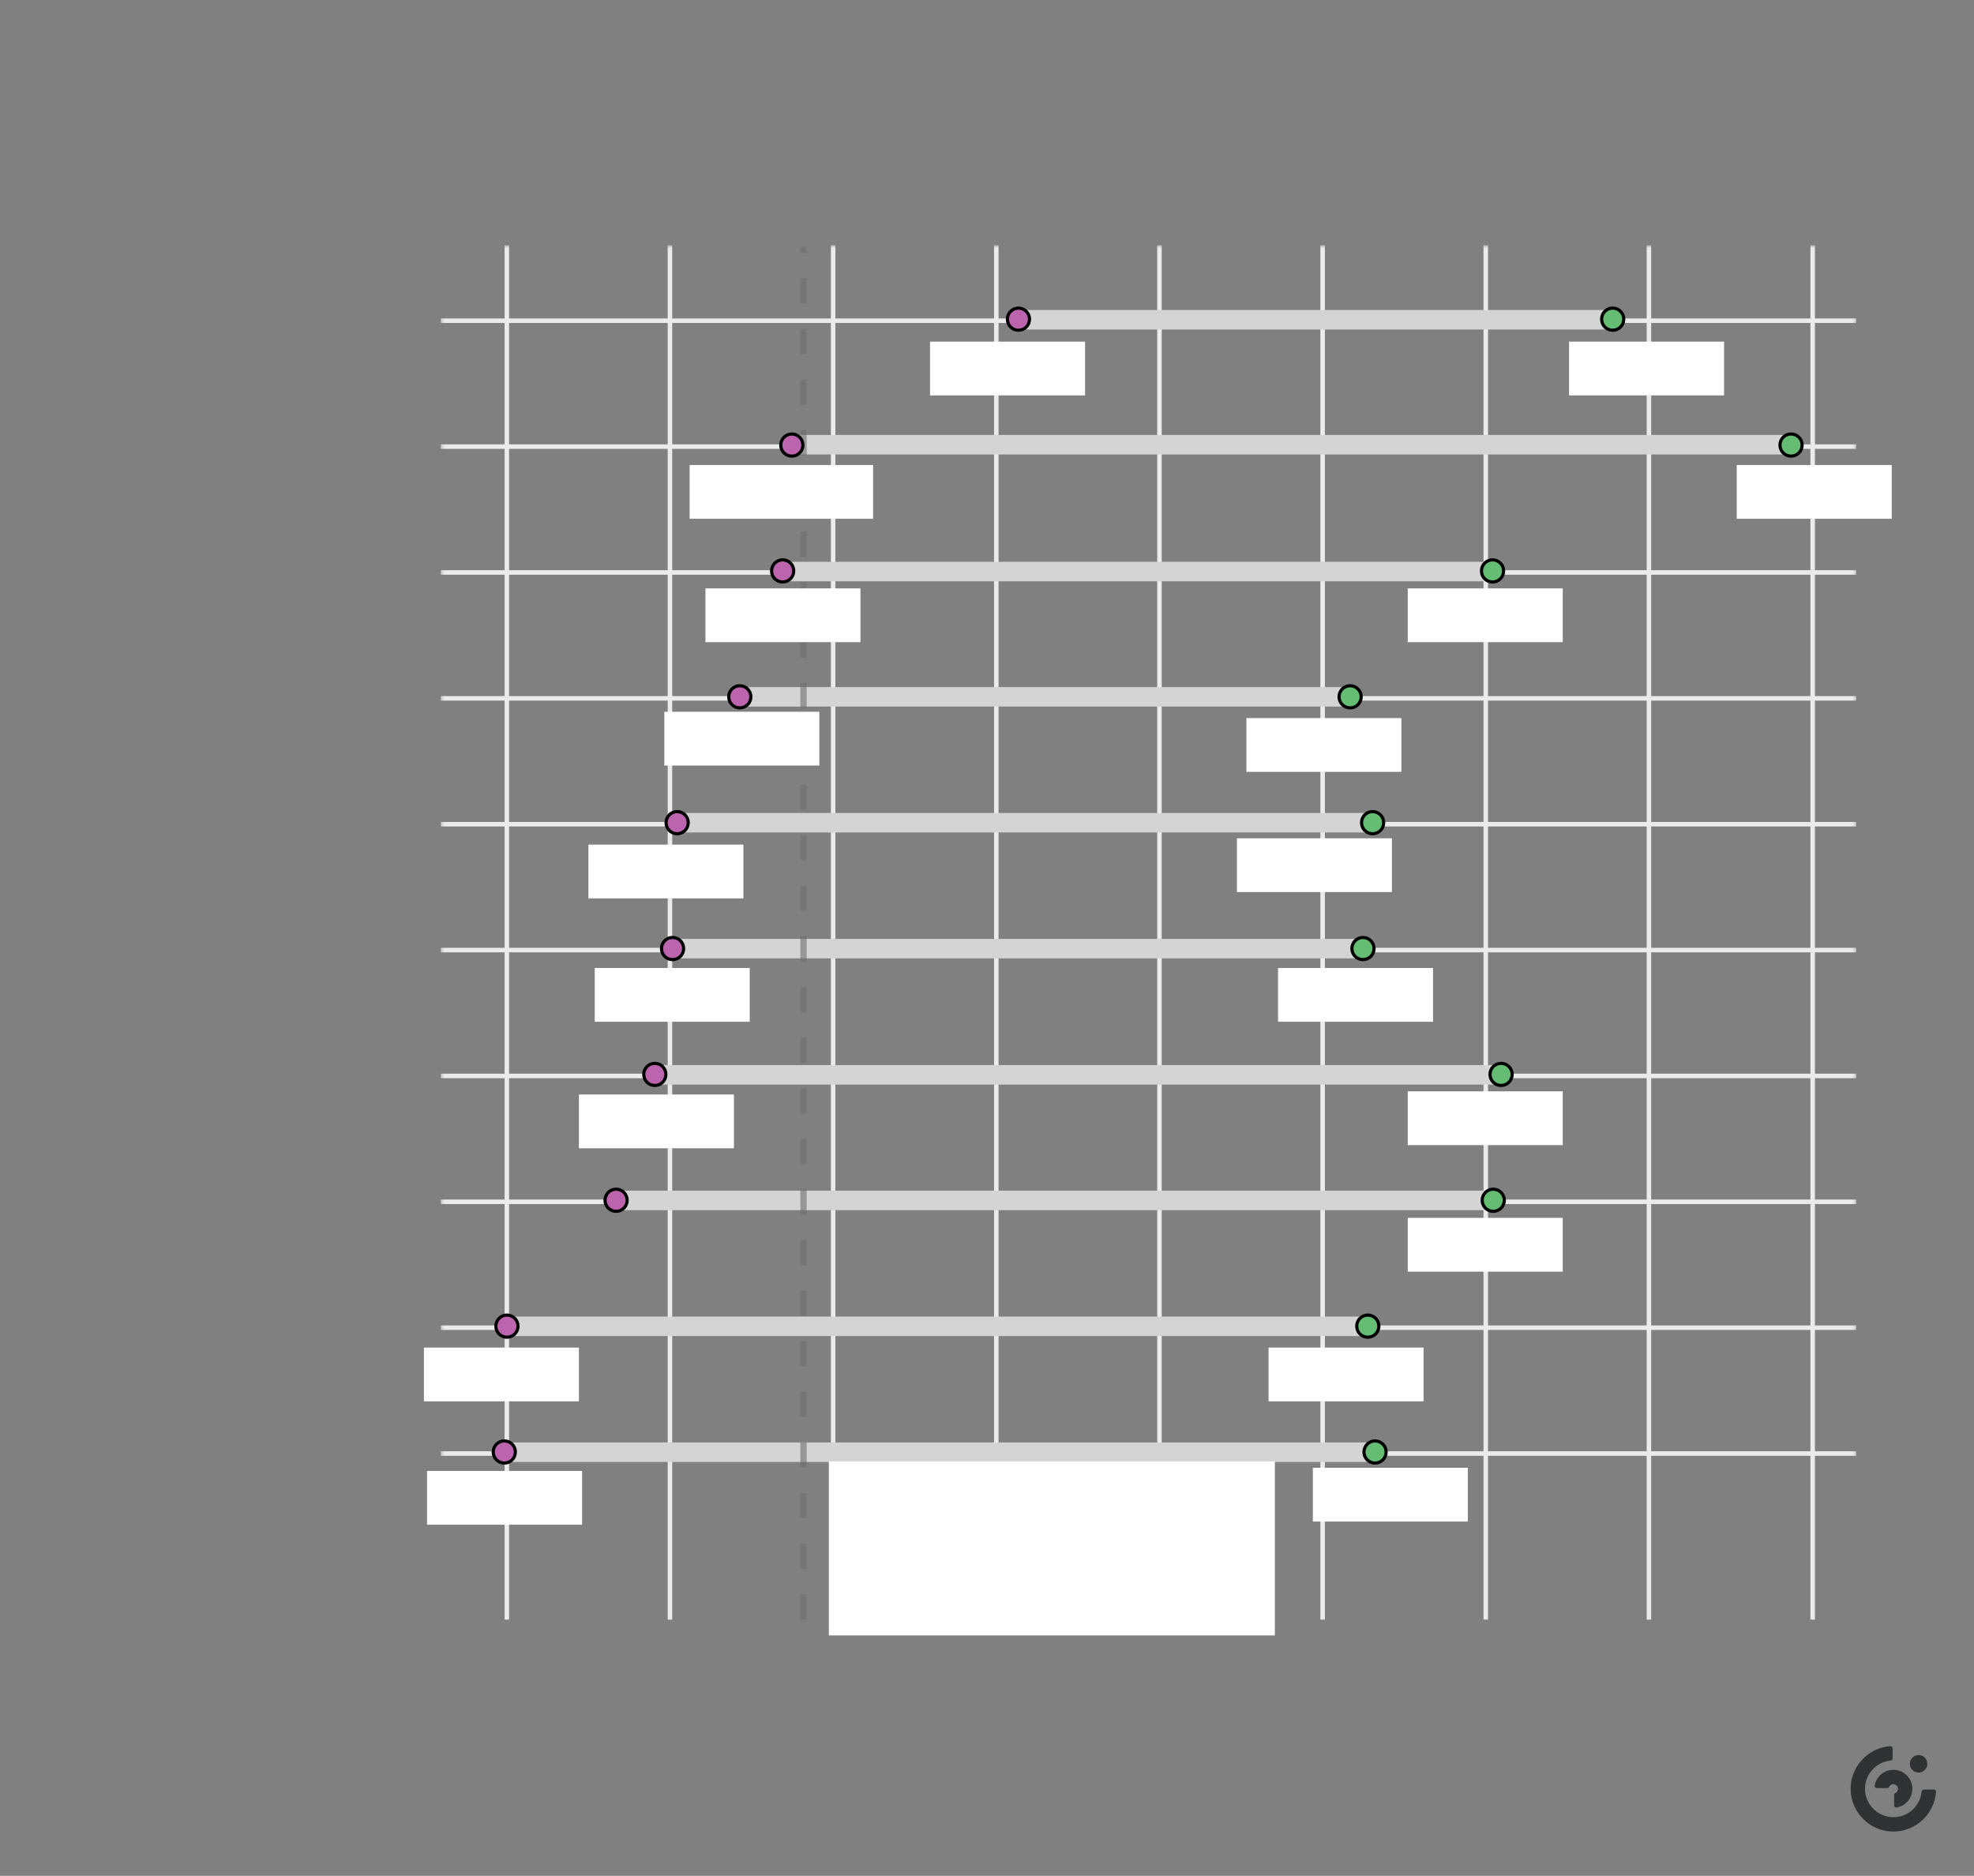<svg width="624" height="593" viewBox="0 0 624 593" fill="none" xmlns="http://www.w3.org/2000/svg">
<rect x="0" y="0" width="624" height="593" fill="#808080" stroke="none"/>
<mask id="mask0_226_12861" style="mask-type:luminance" maskUnits="userSpaceOnUse" x="139" y="77" width="448" height="458">
<path d="M586.765 77.515H139.33V535H586.765V77.515Z" fill="white"/>
</mask>
<g mask="url(#mask0_226_12861)">
<path d="M139.33 459.498H586.765Z" fill="black"/>
<path d="M139.33 459.498H586.765" stroke="#EBEBEB" stroke-width="1.427"/>
<path d="M139.33 419.713H586.765Z" fill="black"/>
<path d="M139.33 419.713H586.765" stroke="#EBEBEB" stroke-width="1.427"/>
<path d="M139.33 379.917H586.765Z" fill="black"/>
<path d="M139.33 379.917H586.765" stroke="#EBEBEB" stroke-width="1.427"/>
<path d="M139.33 340.131H586.765Z" fill="black"/>
<path d="M139.33 340.131H586.765" stroke="#EBEBEB" stroke-width="1.427"/>
<path d="M139.33 300.345H586.765Z" fill="black"/>
<path d="M139.33 300.345H586.765" stroke="#EBEBEB" stroke-width="1.427"/>
<path d="M139.33 260.55H586.765Z" fill="black"/>
<path d="M139.33 260.55H586.765" stroke="#EBEBEB" stroke-width="1.427"/>
<path d="M139.33 220.764H586.765Z" fill="black"/>
<path d="M139.33 220.764H586.765" stroke="#EBEBEB" stroke-width="1.427"/>
<path d="M139.33 180.968H586.765Z" fill="black"/>
<path d="M139.33 180.968H586.765" stroke="#EBEBEB" stroke-width="1.427"/>
<path d="M139.33 141.182H586.765Z" fill="black"/>
<path d="M139.33 141.182H586.765" stroke="#EBEBEB" stroke-width="1.427"/>
<path d="M139.33 101.386H586.765Z" fill="black"/>
<path d="M139.33 101.386H586.765" stroke="#EBEBEB" stroke-width="1.427"/>
<path d="M160.215 512V77.515Z" fill="black"/>
<path d="M160.215 512V77.515" stroke="#EBEBEB" stroke-width="1.427"/>
<path d="M211.78 512V77.515Z" fill="black"/>
<path d="M211.78 512V77.515" stroke="#EBEBEB" stroke-width="1.427"/>
<path d="M263.359 512V77.515Z" fill="black"/>
<path d="M263.359 512V77.515" stroke="#EBEBEB" stroke-width="1.427"/>
<path d="M314.939 512V77.515Z" fill="black"/>
<path d="M314.939 512V77.515" stroke="#EBEBEB" stroke-width="1.427"/>
<path d="M366.518 512V77.515Z" fill="black"/>
<path d="M366.518 512V77.515" stroke="#EBEBEB" stroke-width="1.427"/>
<path d="M418.098 512V77.515Z" fill="black"/>
<path d="M418.098 512V77.515" stroke="#EBEBEB" stroke-width="1.427"/>
<path d="M469.662 512V77.515Z" fill="black"/>
<path d="M469.662 512V77.515" stroke="#EBEBEB" stroke-width="1.427"/>
<path d="M521.242 512V77.515Z" fill="black"/>
<path d="M521.242 512V77.515" stroke="#EBEBEB" stroke-width="1.427"/>
<path d="M573 512V77.515Z" fill="black"/>
<path d="M573 512V77.515" stroke="#EBEBEB" stroke-width="1.427"/>
<rect x="321" y="98" width="188" height="6.167" fill="#D4D4D4"/>
<rect x="249" y="137.5" width="317" height="6.167" fill="#D4D4D4"/>
<rect x="247" y="177.6" width="224" height="6.167" fill="#D4D4D4"/>
<rect x="233" y="217.2" width="193" height="6.167" fill="#D4D4D4"/>
<rect x="213" y="257" width="220" height="6.167" fill="#D4D4D4"/>
<rect x="212" y="296.8" width="218" height="6.167" fill="#D4D4D4"/>
<rect x="206" y="336.7" width="268" height="6.167" fill="#D4D4D4"/>
<rect x="195" y="376.4" width="276" height="6.167" fill="#D4D4D4"/>
<rect x="160" y="416.2" width="271" height="6.167" fill="#D4D4D4"/>
<rect x="159" y="456" width="276" height="6.167" fill="#D4D4D4"/>
<path d="M254 512V78" stroke="#6F6F6F" stroke-opacity="0.6" stroke-width="2" stroke-dasharray="8 8"/>
<path d="M212.608 303.359C214.541 303.359 216.108 301.792 216.108 299.859C216.108 297.926 214.541 296.359 212.608 296.359C210.675 296.359 209.108 297.926 209.108 299.859C209.108 301.792 210.675 303.359 212.608 303.359Z" fill="#BC65AE" stroke="black"/>
<path d="M159.414 462.512C161.347 462.512 162.914 460.945 162.914 459.012C162.914 457.079 161.347 455.512 159.414 455.512C157.481 455.512 155.914 457.079 155.914 459.012C155.914 460.945 157.481 462.512 159.414 462.512Z" fill="#BC65AE" stroke="black"/>
<path d="M206.995 343.145C208.928 343.145 210.495 341.578 210.495 339.645C210.495 337.712 208.928 336.145 206.995 336.145C205.062 336.145 203.495 337.712 203.495 339.645C203.495 341.578 205.062 343.145 206.995 343.145Z" fill="#BC65AE" stroke="black"/>
<path d="M214.057 263.563C215.99 263.563 217.557 261.996 217.557 260.063C217.557 258.13 215.99 256.563 214.057 256.563C212.124 256.563 210.557 258.13 210.557 260.063C210.557 261.996 212.124 263.563 214.057 263.563Z" fill="#BC65AE" stroke="black"/>
<path d="M233.856 223.777C235.789 223.777 237.356 222.21 237.356 220.277C237.356 218.344 235.789 216.777 233.856 216.777C231.923 216.777 230.356 218.344 230.356 220.277C230.356 222.21 231.923 223.777 233.856 223.777Z" fill="#BC65AE" stroke="black"/>
<path d="M194.756 382.93C196.689 382.93 198.256 381.363 198.256 379.43C198.256 377.497 196.689 375.93 194.756 375.93C192.823 375.93 191.256 377.497 191.256 379.43C191.256 381.363 192.823 382.93 194.756 382.93Z" fill="#BC65AE" stroke="black"/>
<path d="M321.94 104.4C323.873 104.4 325.44 102.833 325.44 100.9C325.44 98.967 323.873 97.4 321.94 97.4C320.007 97.4 318.44 98.967 318.44 100.9C318.44 102.833 320.007 104.4 321.94 104.4Z" fill="#BC65AE" stroke="black"/>
<path d="M250.305 144.196C252.238 144.196 253.805 142.629 253.805 140.696C253.805 138.763 252.238 137.196 250.305 137.196C248.372 137.196 246.805 138.763 246.805 140.696C246.805 142.629 248.372 144.196 250.305 144.196Z" fill="#BC65AE" stroke="black"/>
<path d="M160.244 422.726C162.177 422.726 163.744 421.159 163.744 419.226C163.744 417.293 162.177 415.726 160.244 415.726C158.311 415.726 156.744 417.293 156.744 419.226C156.744 421.159 158.311 422.726 160.244 422.726Z" fill="#BC65AE" stroke="black"/>
<path d="M247.407 183.982C249.34 183.982 250.907 182.415 250.907 180.482C250.907 178.549 249.34 176.982 247.407 176.982C245.474 176.982 243.907 178.549 243.907 180.482C243.907 182.415 245.474 183.982 247.407 183.982Z" fill="#BC65AE" stroke="black"/>
<path d="M430.848 303.359C432.781 303.359 434.348 301.792 434.348 299.859C434.348 297.926 432.781 296.359 430.848 296.359C428.915 296.359 427.348 297.926 427.348 299.859C427.348 301.792 428.915 303.359 430.848 303.359Z" fill="#65BC73" stroke="black"/>
<path d="M434.666 462.512C436.599 462.512 438.166 460.945 438.166 459.012C438.166 457.079 436.599 455.512 434.666 455.512C432.733 455.512 431.166 457.079 431.166 459.012C431.166 460.945 432.733 462.512 434.666 462.512Z" fill="#65BC73" stroke="black"/>
<path d="M474.505 343.145C476.438 343.145 478.005 341.578 478.005 339.645C478.005 337.712 476.438 336.145 474.505 336.145C472.572 336.145 471.005 337.712 471.005 339.645C471.005 341.578 472.572 343.145 474.505 343.145Z" fill="#65BC73" stroke="black"/>
<path d="M433.897 263.563C435.83 263.563 437.397 261.996 437.397 260.063C437.397 258.13 435.83 256.563 433.897 256.563C431.964 256.563 430.397 258.13 430.397 260.063C430.397 261.996 431.964 263.563 433.897 263.563Z" fill="#65BC73" stroke="black"/>
<path d="M426.789 223.777C428.722 223.777 430.289 222.21 430.289 220.277C430.289 218.344 428.722 216.777 426.789 216.777C424.856 216.777 423.289 218.344 423.289 220.277C423.289 222.21 424.856 223.777 426.789 223.777Z" fill="#65BC73" stroke="black"/>
<path d="M472.031 382.93C473.964 382.93 475.531 381.363 475.531 379.43C475.531 377.497 473.964 375.93 472.031 375.93C470.098 375.93 468.531 377.497 468.531 379.43C468.531 381.363 470.098 382.93 472.031 382.93Z" fill="#65BC73" stroke="black"/>
<path d="M509.787 104.4C511.72 104.4 513.287 102.833 513.287 100.9C513.287 98.967 511.72 97.4 509.787 97.4C507.854 97.4 506.287 98.967 506.287 100.9C506.287 102.833 507.854 104.4 509.787 104.4Z" fill="#65BC73" stroke="black"/>
<path d="M566.166 144.196C568.099 144.196 569.666 142.629 569.666 140.696C569.666 138.763 568.099 137.196 566.166 137.196C564.233 137.196 562.666 138.763 562.666 140.696C562.666 142.629 564.233 144.196 566.166 144.196Z" fill="#65BC73" stroke="black"/>
<path d="M432.373 422.726C434.306 422.726 435.873 421.159 435.873 419.226C435.873 417.293 434.306 415.726 432.373 415.726C430.44 415.726 428.873 417.293 428.873 419.226C428.873 421.159 430.44 422.726 432.373 422.726Z" fill="#65BC73" stroke="black"/>
<path d="M471.804 183.982C473.737 183.982 475.304 182.415 475.304 180.482C475.304 178.549 473.737 176.982 471.804 176.982C469.871 176.982 468.304 178.549 468.304 180.482C468.304 182.415 469.871 183.982 471.804 183.982Z" fill="#65BC73" stroke="black"/>
</g>
<rect x="262" y="462" width="141" height="55" fill="white"/>
<rect x="294" y="108" width="49" height="17" fill="white"/>
<rect x="183" y="346" width="49" height="17" fill="white"/>
<rect x="445" y="385" width="49" height="17" fill="white"/>
<rect x="134" y="426" width="49" height="17" fill="white"/>
<rect x="401" y="426" width="49" height="17" fill="white"/>
<rect x="135" y="465" width="49" height="17" fill="white"/>
<rect x="415" y="464" width="49" height="17" fill="white"/>
<rect x="394" y="227" width="49" height="17" fill="white"/>
<rect x="391" y="265" width="49" height="17" fill="white"/>
<rect x="186" y="267" width="49" height="17" fill="white"/>
<rect x="188" y="306" width="49" height="17" fill="white"/>
<rect x="404" y="306" width="49" height="17" fill="white"/>
<rect x="445" y="345" width="49" height="17" fill="white"/>
<rect x="223" y="186" width="49" height="17" fill="white"/>
<rect x="210" y="225" width="49" height="17" fill="white"/>
<rect x="445" y="186" width="49" height="17" fill="white"/>
<rect x="218" y="147" width="58" height="17" fill="white"/>
<rect x="549" y="147" width="49" height="17" fill="white"/>
<rect x="496" y="108" width="49" height="17" fill="white"/>
<path d="M603.702 557.582C603.702 559.115 604.944 560.358 606.477 560.358C608.009 560.358 609.252 559.115 609.252 557.582C609.252 556.05 608.009 554.807 606.477 554.807C604.944 554.807 603.702 556.05 603.702 557.582Z" fill="#303334"/>
<path d="M598.517 579C598.273 579 598.026 578.993 597.781 578.98C594.467 578.804 591.337 577.402 588.968 575.032C586.598 572.663 585.196 569.533 585.02 566.219C584.829 562.636 586.035 559.188 588.416 556.511C590.777 553.856 594.016 552.255 597.538 552.002C597.555 552.001 597.572 552 597.589 552C597.973 552 598.285 552.313 598.285 552.698V555.86C598.285 556.22 598.012 556.518 597.65 556.553C595.326 556.777 593.207 557.885 591.684 559.675C590.142 561.485 589.392 563.793 589.57 566.172C589.899 570.551 593.449 574.101 597.828 574.43C598.057 574.447 598.289 574.456 598.517 574.456C600.758 574.456 602.906 573.621 604.564 572.106C606.211 570.601 607.235 568.557 607.447 566.35C607.482 565.988 607.78 565.715 608.14 565.715H611.302C611.498 565.715 611.679 565.794 611.813 565.938C611.946 566.081 612.012 566.267 611.998 566.462C611.493 573.493 605.571 579 598.517 579Z" fill="#303334"/>
<path d="M599.448 571.404C599.062 571.404 598.748 571.092 598.748 570.708V567.427C598.748 567.162 598.907 566.918 599.163 566.79C599.664 566.542 599.982 566.02 599.973 565.463C599.962 564.683 599.318 564.039 598.538 564.028H598.517C597.96 564.028 597.459 564.338 597.211 564.838C597.083 565.094 596.839 565.253 596.574 565.253H593.294C593.088 565.253 592.894 565.163 592.761 565.005C592.627 564.844 592.571 564.633 592.609 564.426C593.12 561.562 595.605 559.483 598.517 559.483C598.659 559.483 598.803 559.488 598.946 559.498C601.907 559.705 604.296 562.094 604.503 565.056C604.718 568.128 602.599 570.853 599.575 571.393C599.533 571.401 599.491 571.404 599.448 571.404Z" fill="#303334"/>
</svg>
